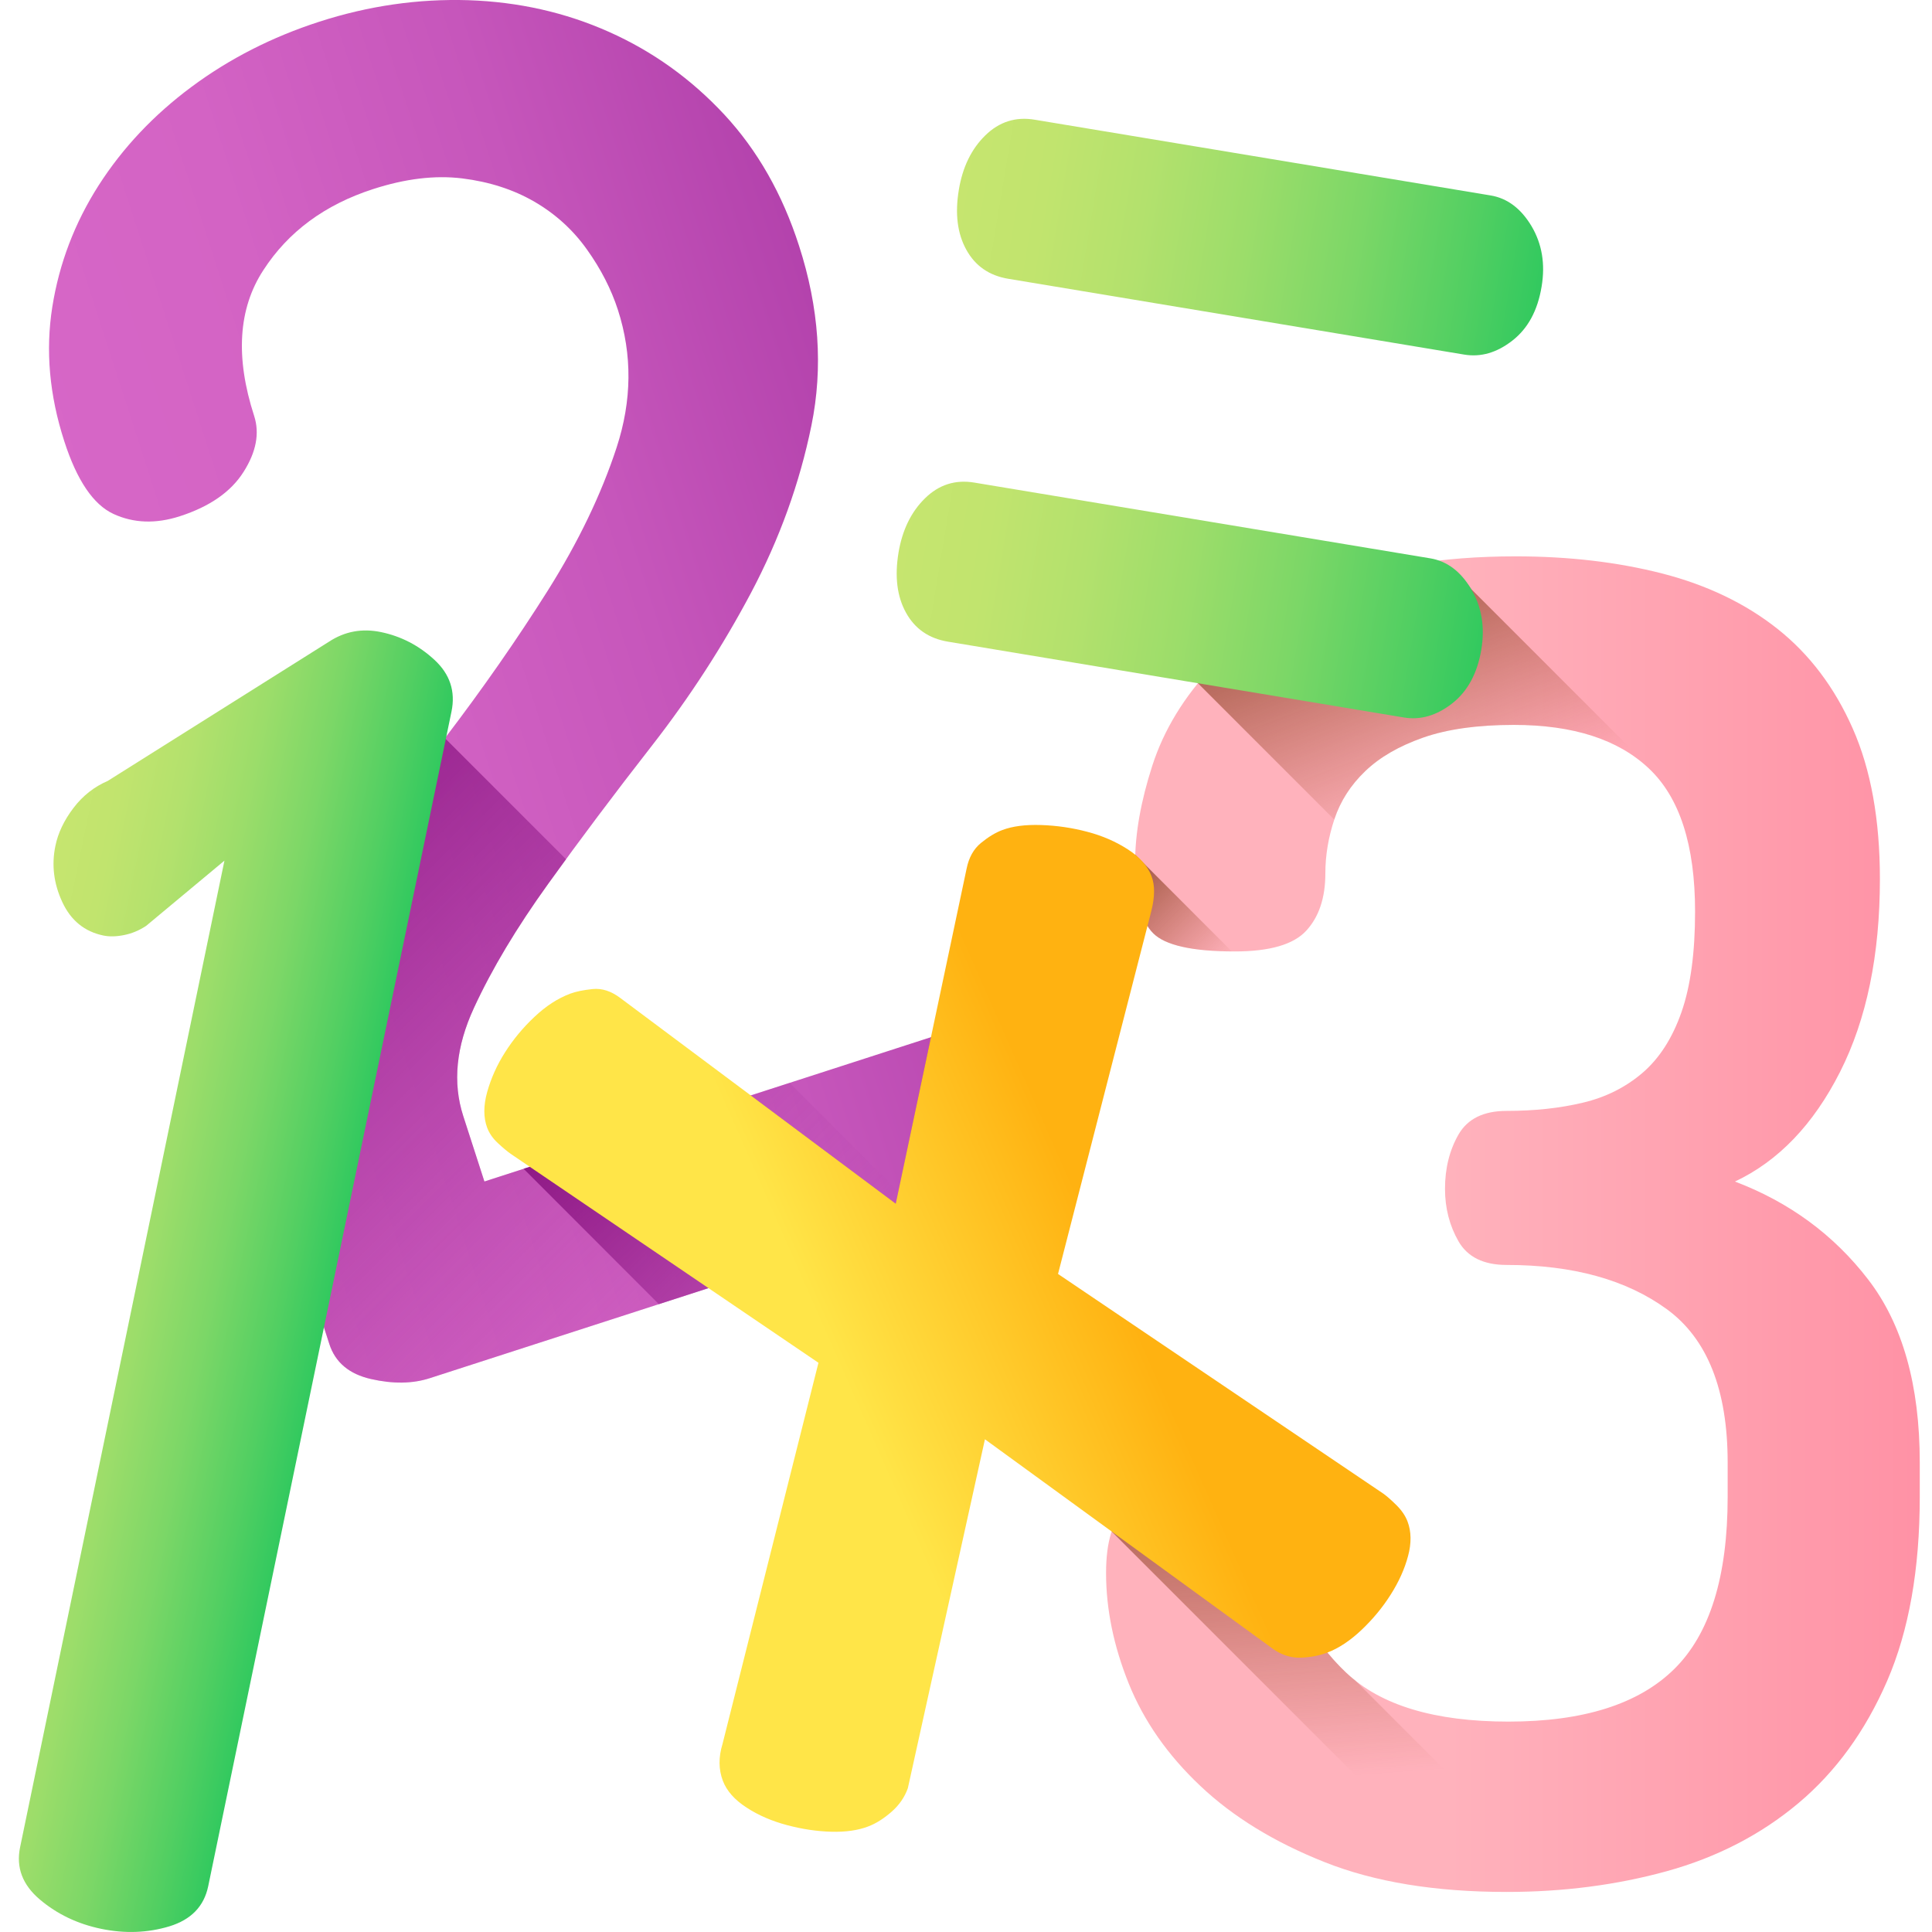 <svg width="30" height="30" viewBox="0 0 30 30" fill="none" xmlns="http://www.w3.org/2000/svg">
<g clip-path="url(#clip0_626_2799)">
<path d="M0.998 6.851C0.767 6.138 0.705 5.443 0.812 4.767C0.919 4.092 1.159 3.462 1.532 2.878C1.906 2.295 2.386 1.785 2.975 1.348C3.563 0.911 4.223 0.575 4.955 0.338C5.722 0.09 6.495 -0.021 7.272 0.003C8.049 0.029 8.777 0.192 9.456 0.495C10.136 0.798 10.732 1.226 11.247 1.779C11.761 2.333 12.148 3.011 12.407 3.815C12.719 4.779 12.783 5.709 12.6 6.606C12.417 7.504 12.104 8.368 11.664 9.201C11.223 10.033 10.71 10.825 10.125 11.576C9.539 12.327 9.002 13.043 8.512 13.724C8.022 14.405 7.638 15.046 7.36 15.649C7.081 16.252 7.026 16.811 7.193 17.329L7.522 18.346L15.394 15.802C15.644 15.722 15.902 15.771 16.167 15.952C16.432 16.132 16.62 16.392 16.729 16.731C16.839 17.07 16.842 17.4 16.738 17.719C16.634 18.039 16.457 18.239 16.208 18.319L6.675 21.4C6.407 21.487 6.103 21.491 5.763 21.414C5.422 21.337 5.206 21.155 5.114 20.87L4.275 18.272C4.044 17.559 4.043 16.824 4.272 16.07C4.502 15.316 4.851 14.552 5.321 13.779C5.791 13.006 6.32 12.234 6.909 11.462C7.497 10.691 8.029 9.927 8.505 9.172C8.98 8.417 9.337 7.675 9.575 6.948C9.813 6.22 9.82 5.509 9.595 4.812C9.491 4.491 9.331 4.178 9.114 3.874C8.897 3.569 8.625 3.322 8.298 3.132C7.97 2.942 7.596 2.822 7.175 2.77C6.754 2.719 6.294 2.774 5.794 2.936C5.045 3.178 4.475 3.598 4.088 4.197C3.699 4.795 3.652 5.55 3.947 6.46C4.033 6.728 3.979 7.017 3.783 7.326C3.587 7.637 3.257 7.866 2.793 8.016C2.418 8.137 2.075 8.125 1.761 7.98C1.449 7.835 1.194 7.459 0.998 6.851Z" fill="url(#paint0_linear_626_2799)"/>
<path d="M23.422 26.733C24.585 26.733 25.444 26.462 25.997 25.917C26.55 25.373 26.827 24.482 26.827 23.244V22.709C26.827 21.584 26.513 20.791 25.885 20.331C25.256 19.872 24.426 19.642 23.394 19.642C23.038 19.642 22.789 19.52 22.648 19.276C22.508 19.032 22.438 18.76 22.438 18.46C22.438 18.141 22.508 17.86 22.648 17.616C22.789 17.372 23.038 17.25 23.394 17.25C23.826 17.25 24.22 17.208 24.576 17.123C24.933 17.039 25.242 16.884 25.505 16.659C25.767 16.434 25.969 16.12 26.11 15.716C26.251 15.313 26.321 14.793 26.321 14.155C26.321 13.123 26.082 12.382 25.603 11.932C25.125 11.481 24.426 11.256 23.507 11.256C22.944 11.256 22.475 11.322 22.1 11.453C21.724 11.585 21.424 11.758 21.2 11.974C20.974 12.19 20.815 12.438 20.721 12.719C20.627 13.001 20.58 13.282 20.58 13.564C20.58 13.939 20.482 14.235 20.285 14.45C20.088 14.666 19.717 14.774 19.173 14.774C18.517 14.774 18.094 14.68 17.907 14.492C17.719 14.305 17.626 13.939 17.626 13.395C17.626 12.945 17.714 12.443 17.893 11.889C18.071 11.336 18.385 10.82 18.836 10.342C19.286 9.863 19.891 9.46 20.651 9.131C21.41 8.803 22.372 8.639 23.535 8.639C24.36 8.639 25.12 8.728 25.814 8.906C26.508 9.085 27.104 9.371 27.601 9.765C28.098 10.159 28.488 10.675 28.769 11.312C29.051 11.95 29.191 12.729 29.191 13.648C29.191 14.83 28.985 15.829 28.572 16.645C28.159 17.461 27.615 18.029 26.94 18.347C27.784 18.667 28.474 19.173 29.008 19.867C29.543 20.561 29.81 21.509 29.81 22.709V23.244C29.81 24.369 29.641 25.322 29.304 26.1C28.966 26.879 28.506 27.512 27.925 28C27.343 28.488 26.663 28.839 25.885 29.055C25.106 29.27 24.276 29.378 23.394 29.378C22.287 29.378 21.345 29.224 20.566 28.914C19.788 28.605 19.145 28.211 18.639 27.732C18.132 27.254 17.762 26.724 17.527 26.142C17.293 25.561 17.175 24.988 17.175 24.426C17.175 23.938 17.278 23.605 17.485 23.427C17.691 23.249 18.048 23.159 18.554 23.159C19.173 23.159 19.586 23.253 19.793 23.441C19.999 23.629 20.102 23.91 20.102 24.285C20.102 24.904 20.369 25.467 20.904 25.974C21.438 26.48 22.278 26.733 23.422 26.733Z" fill="url(#paint1_linear_626_2799)"/>
<path d="M18.836 10.342C18.753 10.43 18.676 10.52 18.602 10.61L20.719 12.727C20.72 12.724 20.72 12.722 20.721 12.72C20.815 12.438 20.974 12.19 21.2 11.974C21.425 11.759 21.724 11.585 22.1 11.453C22.475 11.322 22.944 11.257 23.507 11.257C24.426 11.257 25.125 11.481 25.604 11.932C25.641 11.967 25.676 12.005 25.711 12.044L25.73 12.033L22.844 9.146C22.844 9.146 22.695 8.904 22.28 8.713C21.661 8.791 21.118 8.93 20.651 9.132C19.891 9.46 19.286 9.863 18.836 10.342Z" fill="url(#paint2_linear_626_2799)"/>
<path d="M14.889 2.946C14.947 2.595 15.084 2.313 15.3 2.102C15.516 1.891 15.772 1.809 16.068 1.859L23.147 3.035C23.405 3.078 23.617 3.237 23.781 3.511C23.944 3.786 23.997 4.099 23.938 4.45C23.877 4.821 23.726 5.1 23.485 5.288C23.245 5.476 22.995 5.549 22.736 5.506L15.657 4.329C15.361 4.28 15.144 4.13 15.005 3.878C14.866 3.627 14.827 3.317 14.889 2.946ZM13.952 8.581C14.011 8.23 14.148 7.948 14.364 7.737C14.579 7.526 14.835 7.444 15.131 7.494L22.21 8.67C22.469 8.713 22.68 8.872 22.844 9.146C23.007 9.421 23.06 9.734 23.002 10.086C22.94 10.456 22.789 10.735 22.549 10.923C22.308 11.111 22.058 11.184 21.799 11.141L14.721 9.964C14.424 9.915 14.207 9.765 14.068 9.513C13.929 9.262 13.891 8.952 13.952 8.581Z" fill="url(#paint3_linear_626_2799)"/>
<path d="M5.763 21.414C6.103 21.491 6.408 21.487 6.675 21.4L14.362 18.916L12.261 16.815L7.522 18.347L7.193 17.329C7.026 16.812 7.081 16.252 7.36 15.649C7.638 15.046 8.022 14.405 8.512 13.724C8.603 13.598 8.695 13.471 8.789 13.342L6.909 11.462C6.32 12.234 5.791 13.006 5.321 13.779C4.851 14.552 4.502 15.316 4.273 16.07C4.043 16.824 4.044 17.559 4.275 18.272L5.114 20.87C5.206 21.155 5.422 21.337 5.763 21.414Z" fill="url(#paint4_linear_626_2799)"/>
<path d="M3.485 13.364L2.269 14.377C2.158 14.45 2.043 14.497 1.924 14.52C1.804 14.544 1.698 14.546 1.606 14.527C1.312 14.466 1.099 14.292 0.967 14.006C0.834 13.72 0.799 13.43 0.86 13.136C0.901 12.934 0.995 12.738 1.14 12.547C1.284 12.357 1.462 12.217 1.673 12.126L5.109 9.964C5.353 9.804 5.622 9.754 5.916 9.815C6.228 9.88 6.505 10.023 6.746 10.246C6.987 10.468 7.075 10.736 7.011 11.048L3.233 29.289C3.168 29.602 2.967 29.809 2.63 29.912C2.292 30.014 1.94 30.027 1.572 29.951C1.205 29.875 0.887 29.723 0.618 29.495C0.349 29.267 0.247 28.997 0.312 28.684L3.485 13.364Z" fill="url(#paint5_linear_626_2799)"/>
<path d="M16.167 15.952C15.901 15.771 15.644 15.721 15.394 15.802L14.456 16.105L13.909 18.691L11.657 17.01L8.131 18.149L10.231 20.251L16.208 18.319C16.457 18.239 16.634 18.038 16.738 17.719C16.842 17.4 16.839 17.07 16.729 16.731C16.62 16.392 16.432 16.132 16.167 15.952Z" fill="url(#paint6_linear_626_2799)"/>
<path d="M17.629 13.274C17.627 13.315 17.626 13.355 17.626 13.395C17.626 13.939 17.719 14.305 17.907 14.492C18.09 14.676 18.498 14.769 19.128 14.774L17.629 13.274Z" fill="url(#paint7_linear_626_2799)"/>
<path d="M21.04 26.09C20.993 26.053 20.947 26.015 20.904 25.974C20.803 25.878 20.711 25.78 20.629 25.68L20.611 25.662L20.613 25.659C20.273 25.237 20.102 24.779 20.102 24.285C20.102 23.91 19.999 23.629 19.793 23.441C19.586 23.254 19.173 23.16 18.554 23.16C18.048 23.16 17.691 23.249 17.485 23.427C17.388 23.511 17.314 23.63 17.263 23.782L22.844 29.363C23.023 29.372 23.206 29.379 23.394 29.379C23.699 29.379 23.996 29.365 24.288 29.339L21.04 26.09Z" fill="url(#paint8_linear_626_2799)"/>
<path d="M11.224 27.651C11.158 27.476 11.156 27.286 11.219 27.081L12.709 21.161L7.929 17.916C7.874 17.877 7.808 17.822 7.731 17.75C7.654 17.679 7.599 17.6 7.565 17.512C7.506 17.354 7.506 17.169 7.565 16.956C7.625 16.743 7.717 16.537 7.843 16.339C7.969 16.141 8.12 15.958 8.298 15.791C8.475 15.623 8.66 15.503 8.853 15.43C8.941 15.397 9.057 15.373 9.202 15.358C9.347 15.343 9.49 15.39 9.631 15.496L13.909 18.691L15.009 13.49C15.044 13.316 15.118 13.183 15.233 13.089C15.348 12.995 15.458 12.928 15.564 12.889C15.722 12.829 15.922 12.803 16.166 12.811C16.41 12.819 16.649 12.854 16.883 12.916C17.117 12.977 17.327 13.069 17.513 13.189C17.699 13.309 17.822 13.448 17.881 13.606C17.935 13.746 17.933 13.928 17.877 14.149L16.429 19.782L21.483 23.195C21.537 23.234 21.605 23.294 21.686 23.374C21.766 23.454 21.823 23.538 21.856 23.625C21.916 23.783 21.918 23.963 21.864 24.163C21.81 24.365 21.72 24.564 21.594 24.762C21.469 24.96 21.317 25.143 21.14 25.311C20.963 25.478 20.786 25.595 20.611 25.661C20.488 25.708 20.352 25.734 20.204 25.74C20.056 25.746 19.915 25.704 19.781 25.614L15.294 22.349L14.097 27.767C14.048 27.905 13.964 28.028 13.844 28.133C13.723 28.239 13.602 28.316 13.479 28.362C13.321 28.422 13.131 28.449 12.908 28.443C12.685 28.437 12.457 28.403 12.223 28.341C11.989 28.279 11.778 28.189 11.593 28.068C11.407 27.948 11.284 27.809 11.224 27.651Z" fill="url(#paint9_linear_626_2799)"/>
</g>
<defs>
<linearGradient id="paint0_linear_626_2799" x1="2.254" y1="12.02" x2="13.981" y2="8.23" gradientUnits="userSpaceOnUse">
<stop stop-color="#D767C7"/>
<stop offset="0.323" stop-color="#D363C4"/>
<stop offset="0.665" stop-color="#C656BB"/>
<stop offset="1" stop-color="#B342AC"/>
</linearGradient>
<linearGradient id="paint1_linear_626_2799" x1="22.495" y1="19.009" x2="30.181" y2="19.009" gradientUnits="userSpaceOnUse">
<stop stop-color="#FFB2BC"/>
<stop offset="1" stop-color="#FF90A4"/>
</linearGradient>
<linearGradient id="paint2_linear_626_2799" x1="22.646" y1="12.59" x2="20.491" y2="6.889" gradientUnits="userSpaceOnUse">
<stop stop-color="#972E07" stop-opacity="0"/>
<stop offset="1" stop-color="#582707"/>
</linearGradient>
<linearGradient id="paint3_linear_626_2799" x1="14.423" y1="5.75" x2="23.473" y2="7.255" gradientUnits="userSpaceOnUse">
<stop stop-color="#C6E56F"/>
<stop offset="0.145" stop-color="#C1E46E"/>
<stop offset="0.313" stop-color="#B3E16D"/>
<stop offset="0.492" stop-color="#9CDD6A"/>
<stop offset="0.679" stop-color="#7CD767"/>
<stop offset="0.871" stop-color="#52CF62"/>
<stop offset="1" stop-color="#32C95F"/>
</linearGradient>
<linearGradient id="paint4_linear_626_2799" x1="11.387" y1="21.603" x2="1.663" y2="11.879" gradientUnits="userSpaceOnUse">
<stop stop-color="#B342AC" stop-opacity="0"/>
<stop offset="0.26" stop-color="#A4319C" stop-opacity="0.259"/>
<stop offset="0.72" stop-color="#8D1885" stop-opacity="0.722"/>
<stop offset="1" stop-color="#850F7C"/>
</linearGradient>
<linearGradient id="paint5_linear_626_2799" x1="-0.361" y1="19.032" x2="5.122" y2="20.168" gradientUnits="userSpaceOnUse">
<stop stop-color="#C6E56F"/>
<stop offset="0.145" stop-color="#C1E46E"/>
<stop offset="0.313" stop-color="#B3E16D"/>
<stop offset="0.492" stop-color="#9CDD6A"/>
<stop offset="0.679" stop-color="#7CD767"/>
<stop offset="0.871" stop-color="#52CF62"/>
<stop offset="1" stop-color="#32C95F"/>
</linearGradient>
<linearGradient id="paint6_linear_626_2799" x1="16.184" y1="21.069" x2="9.977" y2="14.862" gradientUnits="userSpaceOnUse">
<stop stop-color="#B342AC" stop-opacity="0"/>
<stop offset="0.26" stop-color="#A4319C" stop-opacity="0.259"/>
<stop offset="0.72" stop-color="#8D1885" stop-opacity="0.722"/>
<stop offset="1" stop-color="#850F7C"/>
</linearGradient>
<linearGradient id="paint7_linear_626_2799" x1="18.945" y1="15.061" x2="16.718" y2="12.833" gradientUnits="userSpaceOnUse">
<stop stop-color="#972E07" stop-opacity="0"/>
<stop offset="1" stop-color="#582707"/>
</linearGradient>
<linearGradient id="paint8_linear_626_2799" x1="20.851" y1="27.593" x2="20.278" y2="19.771" gradientUnits="userSpaceOnUse">
<stop stop-color="#972E07" stop-opacity="0"/>
<stop offset="1" stop-color="#582707"/>
</linearGradient>
<linearGradient id="paint9_linear_626_2799" x1="13.05" y1="21.287" x2="17.152" y2="19.479" gradientUnits="userSpaceOnUse">
<stop stop-color="#FFE548"/>
<stop offset="1" stop-color="#FFB211"/>
</linearGradient>
<clipPath id="clip0_626_2799">
<rect width="30" height="30" fill="white"/>
</clipPath>
</defs>
</svg>
